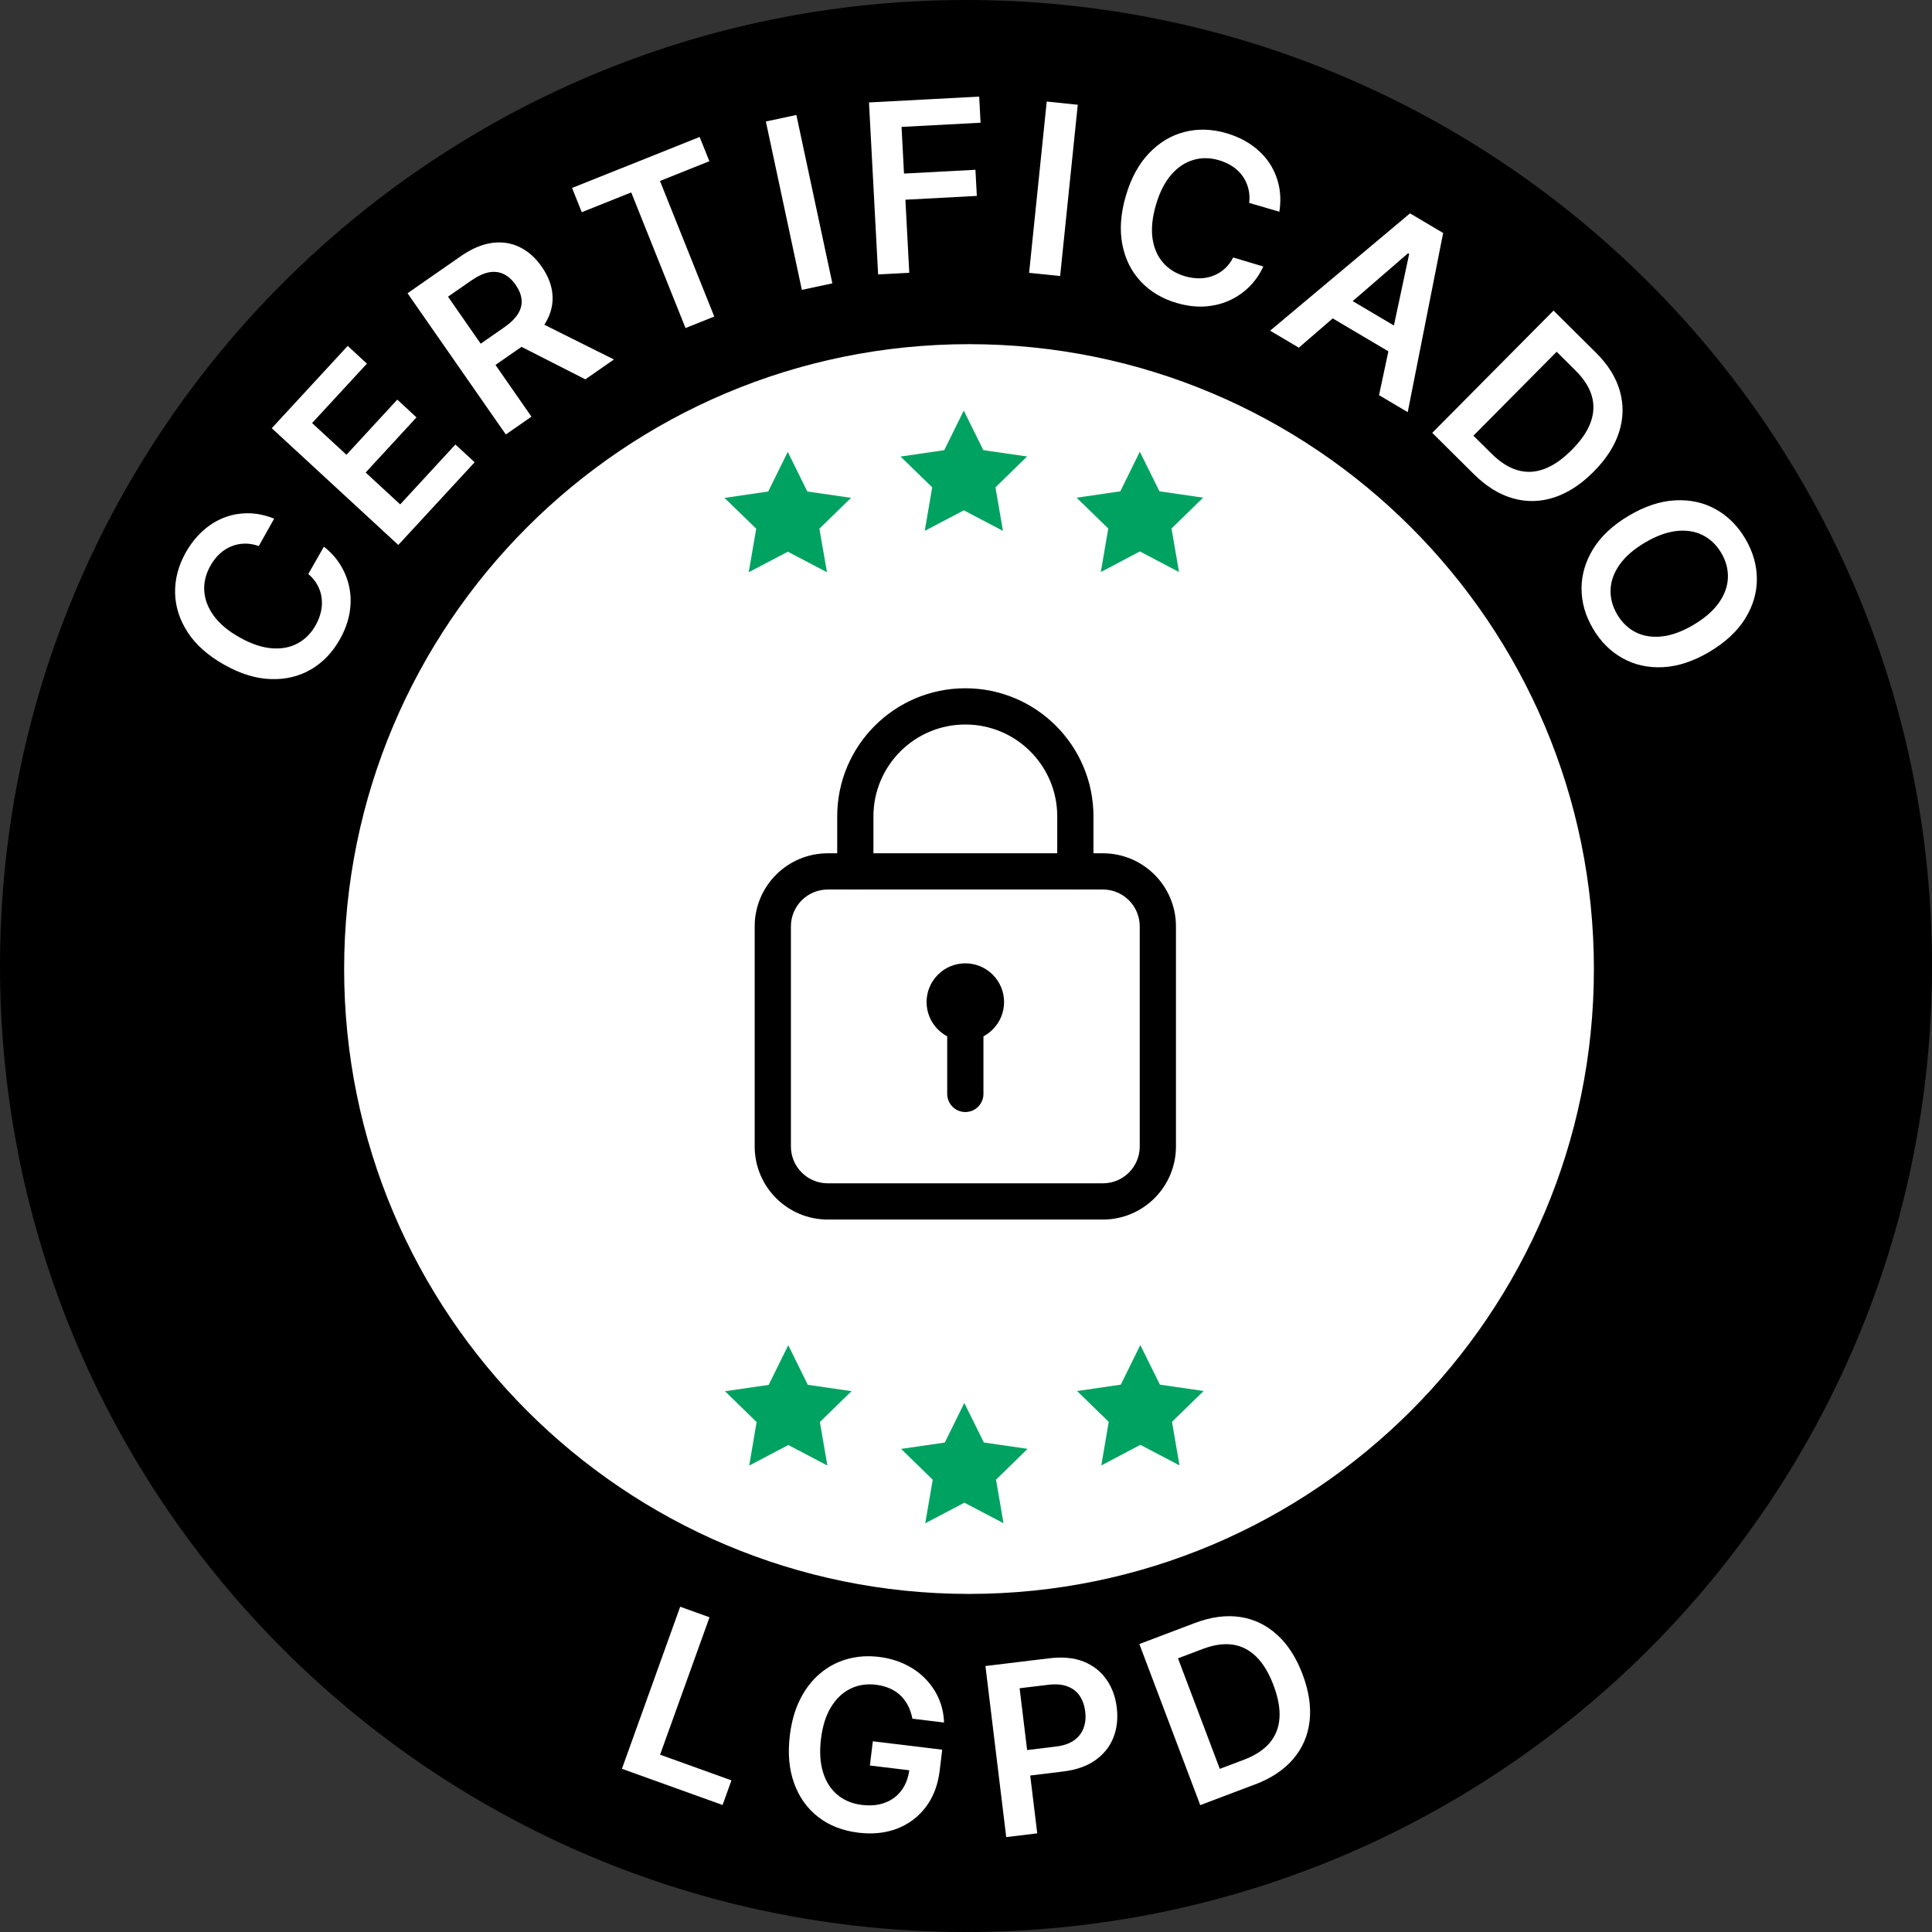 <svg width="80" height="80" viewBox="0 0 80 80" fill="none" xmlns="http://www.w3.org/2000/svg">
<rect x="0" y="0" width="80" height="80" fill="#333333" stroke="none"/>
<path d="M40 80C62.093 80 80 62.093 80 40C80 17.907 62.093 0 40 0C17.907 0 0 17.907 0 40C0 62.093 17.907 80 40 80Z" fill="url(#paint0_radial_602_3757)"/>
<path d="M40.125 66.001C54.415 66.001 66 54.416 66 40.126C66 25.835 54.415 14.251 40.125 14.251C25.835 14.251 14.25 25.835 14.25 40.126C14.25 54.416 25.835 66.001 40.125 66.001Z" fill="white"/>
<path d="M11.353 21.475L10.716 22.61C10.511 22.538 10.313 22.505 10.118 22.51C9.926 22.515 9.741 22.555 9.566 22.628C9.391 22.7 9.233 22.805 9.088 22.94C8.943 23.075 8.818 23.24 8.711 23.43C8.521 23.768 8.436 24.115 8.458 24.47C8.481 24.825 8.613 25.17 8.853 25.5C9.093 25.83 9.448 26.128 9.916 26.39C10.391 26.658 10.833 26.808 11.241 26.843C11.648 26.878 12.008 26.81 12.321 26.643C12.631 26.475 12.883 26.225 13.071 25.888C13.176 25.703 13.248 25.513 13.291 25.323C13.333 25.133 13.343 24.945 13.318 24.76C13.296 24.575 13.238 24.398 13.146 24.228C13.053 24.058 12.928 23.905 12.766 23.768L13.411 22.638C13.683 22.845 13.908 23.095 14.088 23.38C14.268 23.668 14.393 23.978 14.463 24.315C14.533 24.653 14.538 25.005 14.476 25.37C14.416 25.735 14.281 26.103 14.073 26.473C13.766 27.018 13.366 27.436 12.871 27.723C12.376 28.011 11.821 28.14 11.206 28.12C10.591 28.098 9.948 27.901 9.281 27.523C8.611 27.145 8.108 26.698 7.773 26.183C7.435 25.665 7.263 25.123 7.25 24.55C7.24 23.98 7.385 23.423 7.691 22.88C7.886 22.535 8.116 22.24 8.381 21.998C8.646 21.755 8.936 21.57 9.256 21.443C9.573 21.315 9.911 21.253 10.266 21.253C10.621 21.253 10.983 21.328 11.356 21.478L11.353 21.475Z" fill="white"/>
<path d="M16.493 22.566L11.253 17.731L14.398 14.323L15.193 15.058L12.923 17.518L14.346 18.831L16.451 16.548L17.246 17.283L15.141 19.566L16.571 20.886L18.858 18.406L19.654 19.141L16.488 22.571L16.493 22.566Z" fill="white"/>
<path d="M20.948 17.995L16.875 12.143L19.071 10.615C19.521 10.302 19.953 10.117 20.368 10.06C20.783 10.002 21.166 10.06 21.518 10.232C21.871 10.405 22.178 10.677 22.436 11.05C22.696 11.425 22.843 11.805 22.876 12.193C22.908 12.578 22.823 12.953 22.618 13.318C22.413 13.683 22.086 14.02 21.636 14.333L20.073 15.42L19.461 14.54L20.881 13.553C21.143 13.37 21.333 13.182 21.451 12.992C21.568 12.803 21.616 12.607 21.598 12.41C21.581 12.213 21.498 12.01 21.356 11.8C21.213 11.59 21.046 11.443 20.863 11.352C20.678 11.262 20.476 11.235 20.253 11.275C20.031 11.315 19.788 11.428 19.523 11.61L18.551 12.285L22.006 17.253L20.946 17.99L20.948 17.995ZM22.126 13.24L25.421 14.885L24.238 15.708L20.971 14.045L22.128 13.24H22.126Z" fill="white"/>
<path d="M24.09 8.788L23.688 7.783L28.971 5.671L29.373 6.676L27.328 7.493L29.576 13.108L28.386 13.584L26.138 7.968L24.093 8.786L24.09 8.788Z" fill="white"/>
<path d="M32.976 4.761L34.466 11.733L33.203 12.003L31.713 5.031L32.976 4.761Z" fill="white"/>
<path d="M36.361 11.363L35.983 4.242L40.546 4L40.603 5.082L37.331 5.255L37.433 7.187L40.391 7.03L40.448 8.112L37.491 8.27L37.651 11.295L36.361 11.363Z" fill="white"/>
<path d="M44.628 4.338L43.898 11.43L42.613 11.298L43.343 4.205L44.628 4.338Z" fill="white"/>
<path d="M52.976 8.767L51.726 8.402C51.751 8.187 51.738 7.985 51.688 7.797C51.638 7.61 51.561 7.44 51.451 7.287C51.341 7.135 51.203 7.002 51.038 6.892C50.873 6.782 50.686 6.697 50.476 6.635C50.103 6.525 49.746 6.522 49.406 6.625C49.063 6.727 48.758 6.932 48.493 7.242C48.226 7.552 48.016 7.965 47.866 8.48C47.713 9.002 47.666 9.467 47.723 9.872C47.783 10.277 47.928 10.613 48.161 10.877C48.393 11.143 48.696 11.33 49.066 11.438C49.271 11.498 49.471 11.527 49.666 11.525C49.861 11.523 50.046 11.49 50.221 11.425C50.396 11.36 50.556 11.265 50.701 11.137C50.846 11.01 50.966 10.852 51.063 10.662L52.311 11.035C52.168 11.348 51.978 11.623 51.741 11.863C51.503 12.102 51.226 12.295 50.913 12.438C50.601 12.583 50.258 12.665 49.888 12.69C49.518 12.713 49.131 12.665 48.723 12.545C48.121 12.37 47.626 12.072 47.236 11.655C46.846 11.238 46.591 10.727 46.473 10.123C46.356 9.517 46.403 8.847 46.618 8.112C46.833 7.375 47.156 6.785 47.583 6.34C48.011 5.895 48.501 5.602 49.056 5.462C49.608 5.322 50.186 5.34 50.783 5.515C51.163 5.627 51.503 5.785 51.798 5.987C52.093 6.19 52.341 6.432 52.536 6.712C52.731 6.992 52.868 7.307 52.948 7.652C53.028 7.997 53.036 8.37 52.976 8.765V8.767Z" fill="white"/>
<path d="M53.781 14.396L52.593 13.693L58.386 8.835L59.758 9.648L58.291 17.066L57.103 16.363L58.351 10.515L58.303 10.488L53.781 14.398V14.396ZM55.243 12.013L58.478 13.928L57.951 14.82L54.713 12.905L55.241 12.013H55.243Z" fill="white"/>
<path d="M61.021 19.626L59.306 17.923L64.328 12.861L66.078 14.596C66.581 15.093 66.913 15.623 67.073 16.186C67.233 16.748 67.226 17.311 67.046 17.883C66.866 18.453 66.516 19.001 65.993 19.528C65.471 20.056 64.923 20.411 64.351 20.599C63.778 20.784 63.211 20.796 62.643 20.634C62.076 20.474 61.536 20.136 61.021 19.626ZM61.011 18.041L61.766 18.788C62.118 19.138 62.476 19.366 62.841 19.471C63.206 19.576 63.573 19.558 63.948 19.418C64.323 19.278 64.701 19.013 65.086 18.628C65.471 18.241 65.731 17.861 65.866 17.486C66.001 17.111 66.016 16.746 65.911 16.388C65.806 16.031 65.583 15.683 65.238 15.341L64.458 14.566L61.011 18.041Z" fill="white"/>
<path d="M70.786 26.991C70.126 27.381 69.486 27.593 68.868 27.626C68.251 27.658 67.693 27.536 67.193 27.258C66.693 26.981 66.283 26.576 65.966 26.038C65.648 25.5 65.488 24.945 65.488 24.373C65.488 23.8 65.65 23.25 65.973 22.725C66.298 22.2 66.788 21.743 67.448 21.353C68.108 20.96 68.748 20.75 69.366 20.718C69.983 20.685 70.541 20.808 71.041 21.085C71.541 21.363 71.951 21.77 72.268 22.305C72.586 22.843 72.746 23.398 72.748 23.97C72.751 24.543 72.588 25.09 72.263 25.616C71.938 26.14 71.446 26.598 70.783 26.991H70.786ZM70.126 25.873C70.591 25.598 70.941 25.293 71.176 24.958C71.411 24.623 71.536 24.28 71.548 23.925C71.561 23.573 71.471 23.228 71.273 22.895C71.076 22.563 70.818 22.315 70.503 22.158C70.188 22 69.826 21.943 69.421 21.988C69.013 22.033 68.578 22.193 68.113 22.468C67.648 22.743 67.298 23.048 67.063 23.383C66.828 23.718 66.703 24.06 66.691 24.415C66.678 24.77 66.768 25.113 66.966 25.445C67.163 25.778 67.421 26.026 67.736 26.183C68.051 26.34 68.413 26.398 68.818 26.353C69.226 26.308 69.661 26.148 70.126 25.873Z" fill="white"/>
<path d="M25.753 73.241L28.165 66.531L29.38 66.968L27.333 72.658L30.288 73.721L29.92 74.741L25.75 73.241H25.753Z" fill="white"/>
<path d="M37.78 71.168C37.745 70.976 37.685 70.798 37.605 70.636C37.523 70.476 37.418 70.333 37.293 70.211C37.165 70.088 37.015 69.988 36.843 69.913C36.67 69.838 36.478 69.786 36.265 69.761C35.885 69.716 35.535 69.768 35.215 69.926C34.895 70.081 34.627 70.333 34.413 70.683C34.197 71.033 34.06 71.473 33.995 72.003C33.93 72.538 33.96 73.001 34.082 73.393C34.205 73.786 34.405 74.096 34.682 74.323C34.96 74.553 35.295 74.691 35.693 74.738C36.053 74.781 36.373 74.751 36.653 74.643C36.933 74.538 37.16 74.366 37.335 74.128C37.508 73.891 37.615 73.601 37.658 73.258L37.943 73.338L36.02 73.106L36.142 72.103L39.015 72.451L38.913 73.301C38.84 73.906 38.648 74.416 38.335 74.826C38.023 75.236 37.628 75.534 37.148 75.719C36.668 75.903 36.135 75.959 35.547 75.888C34.895 75.808 34.34 75.594 33.885 75.241C33.427 74.888 33.095 74.423 32.885 73.846C32.675 73.271 32.615 72.608 32.705 71.861C32.775 71.288 32.917 70.788 33.135 70.358C33.352 69.928 33.625 69.573 33.957 69.296C34.287 69.016 34.66 68.818 35.075 68.701C35.49 68.583 35.928 68.553 36.39 68.608C36.783 68.656 37.14 68.756 37.465 68.911C37.79 69.066 38.073 69.263 38.31 69.506C38.548 69.748 38.735 70.023 38.87 70.331C39.005 70.641 39.08 70.971 39.09 71.326L37.783 71.168H37.78Z" fill="white"/>
<path d="M41.665 76.065L40.805 68.987L43.46 68.665C44.003 68.6 44.473 68.645 44.868 68.802C45.263 68.96 45.575 69.205 45.81 69.535C46.043 69.865 46.188 70.255 46.243 70.705C46.298 71.16 46.25 71.575 46.103 71.95C45.955 72.325 45.705 72.637 45.358 72.885C45.008 73.132 44.56 73.29 44.015 73.355L42.255 73.57L42.128 72.515L43.715 72.322C44.033 72.285 44.288 72.197 44.475 72.062C44.665 71.927 44.795 71.757 44.87 71.552C44.945 71.347 44.968 71.117 44.935 70.867C44.905 70.617 44.828 70.4 44.708 70.222C44.588 70.042 44.418 69.912 44.2 69.83C43.983 69.747 43.715 69.725 43.395 69.765L42.22 69.907L42.95 75.915L41.668 76.07L41.665 76.065Z" fill="white"/>
<path d="M51.96 73.891L49.7 74.746L47.178 68.076L49.483 67.203C50.145 66.953 50.765 66.87 51.343 66.955C51.92 67.04 52.43 67.283 52.875 67.686C53.32 68.085 53.673 68.633 53.935 69.326C54.198 70.021 54.295 70.666 54.228 71.263C54.16 71.861 53.935 72.383 53.553 72.833C53.17 73.283 52.64 73.636 51.963 73.893L51.96 73.891ZM50.513 73.243L51.505 72.868C51.97 72.693 52.325 72.461 52.57 72.173C52.815 71.886 52.953 71.541 52.98 71.143C53.008 70.743 52.925 70.291 52.733 69.781C52.54 69.271 52.3 68.876 52.018 68.598C51.733 68.32 51.408 68.153 51.038 68.1C50.67 68.048 50.258 68.108 49.808 68.278L48.778 68.668L50.51 73.246L50.513 73.243Z" fill="white"/>
<path d="M39.908 17L40.718 18.64L42.53 18.902L41.22 20.18L41.53 21.982L39.91 21.132L38.292 21.982L38.6 20.18L37.29 18.905L39.1 18.64L39.908 17Z" fill="#00A262"/>
<path d="M32.62 18.712L33.43 20.352L35.24 20.614L33.93 21.892L34.243 23.695L32.623 22.845L31.003 23.695L31.313 21.892L30 20.617L31.81 20.352L32.62 18.712Z" fill="#00A262"/>
<path d="M47.198 18.704L48.01 20.344L49.82 20.607L48.51 21.884L48.82 23.687L47.2 22.834L45.583 23.687L45.89 21.884L44.58 20.609L46.39 20.344L47.198 18.704Z" fill="#00A262"/>
<path d="M39.93 58.093L40.74 59.731L42.55 59.993L41.243 61.271L41.553 63.073L39.933 62.223L38.312 63.076L38.623 61.273L37.312 59.996L39.123 59.733L39.93 58.093Z" fill="#00A262"/>
<path d="M32.64 55.702L33.45 57.342L35.26 57.605L33.95 58.882L34.26 60.685L32.643 59.835L31.023 60.687L31.33 58.885L30.02 57.607L31.83 57.345L32.64 55.702Z" fill="#00A262"/>
<path d="M47.218 55.695L48.03 57.335L49.84 57.598L48.53 58.875L48.84 60.678L47.22 59.828L45.603 60.68L45.91 58.875L44.6 57.6L46.41 57.335L47.218 55.695Z" fill="#00A262"/>
<path fill-rule="evenodd" clip-rule="evenodd" d="M34.278 36.833C33.434 36.833 32.75 37.516 32.75 38.361V47.472C32.75 48.316 33.434 48.999 34.278 48.999H45.667C46.511 48.999 47.194 48.316 47.194 47.472V38.361C47.194 37.516 46.511 36.833 45.667 36.833H34.278ZM31.25 38.361C31.25 36.688 32.605 35.333 34.278 35.333H45.667C47.339 35.333 48.694 36.688 48.694 38.361V47.472C48.694 49.144 47.339 50.499 45.667 50.499H34.278C32.605 50.499 31.25 49.144 31.25 47.472V38.361Z" fill="black"/>
<path fill-rule="evenodd" clip-rule="evenodd" d="M39.972 41.597C40.387 41.597 40.722 41.933 40.722 42.347V45.297C40.722 45.711 40.387 46.047 39.972 46.047C39.558 46.047 39.222 45.711 39.222 45.297V42.347C39.222 41.933 39.558 41.597 39.972 41.597Z" fill="black"/>
<path d="M38.838 40.359C39.464 39.733 40.48 39.733 41.107 40.359C41.733 40.986 41.733 42.002 41.107 42.628C40.48 43.255 39.464 43.255 38.838 42.628C38.211 42.002 38.211 40.986 38.838 40.359Z" fill="black"/>
<path fill-rule="evenodd" clip-rule="evenodd" d="M39.973 30C37.871 30 36.167 31.704 36.167 33.806V36.084C36.167 36.498 35.831 36.834 35.417 36.834C35.003 36.834 34.667 36.498 34.667 36.084V33.806C34.667 30.876 37.042 28.5 39.973 28.5C42.903 28.5 45.278 30.876 45.278 33.806V36.084C45.278 36.498 44.943 36.834 44.528 36.834C44.114 36.834 43.778 36.498 43.778 36.084V33.806C43.778 31.704 42.074 30 39.973 30Z" fill="black"/>
<defs>
<radialGradient id="paint0_radial_602_3757" cx="0" cy="0" r="1" gradientUnits="userSpaceOnUse" gradientTransform="translate(40 40) scale(40 39.2)">
<stop offset="0.27"/>
<stop offset="0.71"/>
</radialGradient>
</defs>
</svg>
